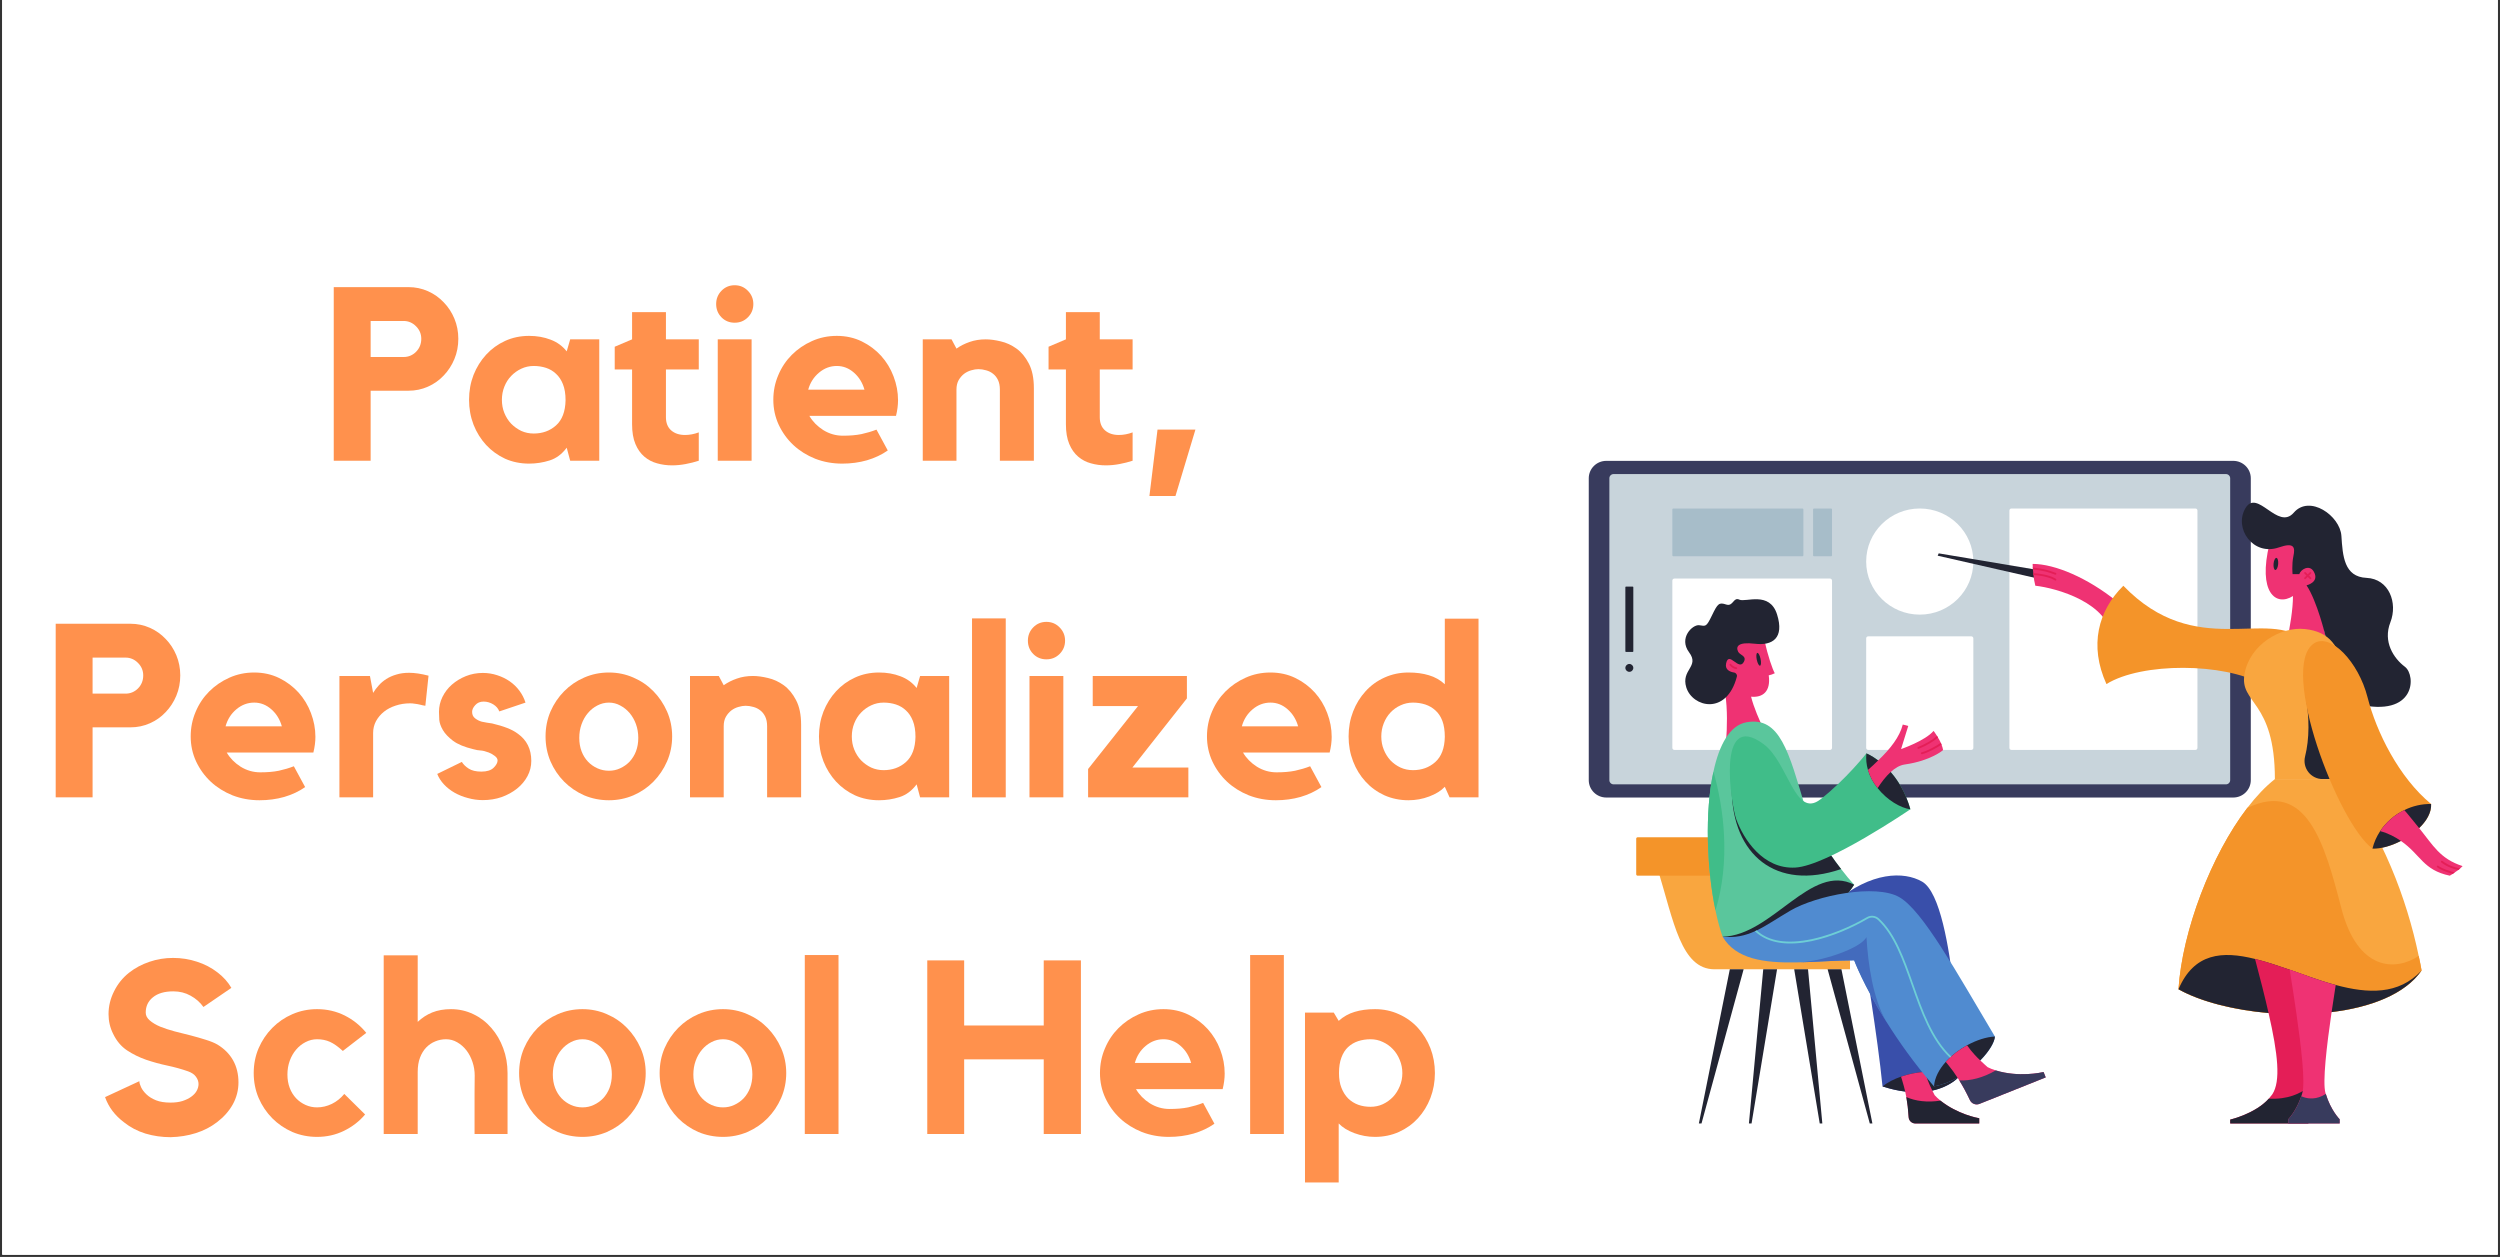 <?xml version="1.0" encoding="UTF-8"?>
<svg xmlns="http://www.w3.org/2000/svg" xmlns:xlink="http://www.w3.org/1999/xlink" width="270pt" height="135.75pt" viewBox="0 0 270 135.75" version="1.2">
<rect x="0" y="0" width="270" height="135.75" fill="#333333" stroke="none"/>
<defs>
<g>
<symbol overflow="visible" id="glyph0-0">
<path style="stroke:none;" d=""/>
</symbol>
<symbol overflow="visible" id="glyph0-1">
<path style="stroke:none;" d="M 9.328 -18.75 C 10.066 -18.75 10.766 -18.602 11.422 -18.312 C 12.078 -18.02 12.645 -17.617 13.125 -17.109 C 13.613 -16.609 14 -16.02 14.281 -15.344 C 14.562 -14.664 14.703 -13.941 14.703 -13.172 C 14.703 -12.391 14.562 -11.66 14.281 -10.984 C 14 -10.305 13.613 -9.711 13.125 -9.203 C 12.645 -8.691 12.078 -8.289 11.422 -8 C 10.766 -7.707 10.066 -7.562 9.328 -7.562 L 5.234 -7.562 L 5.234 0 L 1.25 0 L 1.25 -18.75 Z M 8.797 -11.203 C 9.316 -11.203 9.766 -11.391 10.141 -11.766 C 10.516 -12.148 10.703 -12.617 10.703 -13.172 C 10.703 -13.691 10.516 -14.141 10.141 -14.516 C 9.766 -14.898 9.316 -15.094 8.797 -15.094 L 5.234 -15.094 L 5.234 -11.203 Z M 8.797 -11.203 "/>
</symbol>
<symbol overflow="visible" id="glyph0-2">
<path style="stroke:none;" d="M 14.906 -13.109 L 14.906 0 L 11.766 0 L 11.391 -1.406 C 10.879 -0.719 10.266 -0.258 9.547 -0.031 C 8.836 0.195 8.098 0.312 7.328 0.312 C 6.391 0.312 5.523 0.133 4.734 -0.219 C 3.953 -0.582 3.27 -1.078 2.688 -1.703 C 2.113 -2.328 1.66 -3.055 1.328 -3.891 C 1.004 -4.734 0.844 -5.629 0.844 -6.578 C 0.844 -7.535 1.004 -8.43 1.328 -9.266 C 1.66 -10.098 2.113 -10.828 2.688 -11.453 C 3.27 -12.086 3.953 -12.582 4.734 -12.938 C 5.523 -13.301 6.391 -13.484 7.328 -13.484 C 8.172 -13.484 8.941 -13.348 9.641 -13.078 C 10.348 -12.816 10.93 -12.395 11.391 -11.812 L 11.766 -13.109 Z M 11.266 -6.531 C 11.266 -7.219 11.172 -7.797 10.984 -8.266 C 10.797 -8.734 10.547 -9.109 10.234 -9.391 C 9.93 -9.68 9.57 -9.895 9.156 -10.031 C 8.75 -10.164 8.305 -10.234 7.828 -10.234 C 7.348 -10.234 6.898 -10.133 6.484 -9.938 C 6.078 -9.75 5.711 -9.488 5.391 -9.156 C 5.078 -8.832 4.832 -8.445 4.656 -8 C 4.477 -7.551 4.391 -7.078 4.391 -6.578 C 4.391 -6.066 4.477 -5.594 4.656 -5.156 C 4.832 -4.719 5.078 -4.332 5.391 -4 C 5.711 -3.676 6.078 -3.414 6.484 -3.219 C 6.898 -3.031 7.348 -2.938 7.828 -2.938 C 8.773 -2.938 9.578 -3.227 10.234 -3.812 C 10.898 -4.406 11.242 -5.312 11.266 -6.531 Z M 11.266 -6.531 "/>
</symbol>
<symbol overflow="visible" id="glyph0-3">
<path style="stroke:none;" d="M 6.031 -4.703 C 6.031 -4.086 6.219 -3.613 6.594 -3.281 C 6.977 -2.945 7.477 -2.781 8.094 -2.781 C 8.582 -2.781 9.078 -2.875 9.578 -3.062 L 9.578 0 C 9.129 0.145 8.656 0.266 8.156 0.359 C 7.664 0.453 7.176 0.5 6.688 0.5 C 6.125 0.5 5.586 0.426 5.078 0.281 C 4.566 0.145 4.109 -0.094 3.703 -0.438 C 3.297 -0.781 2.973 -1.238 2.734 -1.812 C 2.492 -2.383 2.375 -3.094 2.375 -3.938 L 2.375 -9.859 L 0.5 -9.859 L 0.5 -12.312 L 2.375 -13.109 L 2.375 -16.047 L 6.031 -16.047 L 6.031 -13.109 L 9.578 -13.109 L 9.578 -9.859 L 6.031 -9.859 Z M 6.031 -4.703 "/>
</symbol>
<symbol overflow="visible" id="glyph0-4">
<path style="stroke:none;" d="M 5.156 0 L 1.5 0 L 1.5 -13.109 L 5.156 -13.109 Z M 3.328 -14.906 C 2.766 -14.906 2.289 -15.098 1.906 -15.484 C 1.52 -15.879 1.328 -16.359 1.328 -16.922 C 1.328 -17.484 1.52 -17.961 1.906 -18.359 C 2.289 -18.754 2.766 -18.953 3.328 -18.953 C 3.891 -18.953 4.363 -18.754 4.75 -18.359 C 5.145 -17.961 5.344 -17.484 5.344 -16.922 C 5.344 -16.359 5.145 -15.879 4.75 -15.484 C 4.363 -15.098 3.891 -14.906 3.328 -14.906 Z M 3.328 -14.906 "/>
</symbol>
<symbol overflow="visible" id="glyph0-5">
<path style="stroke:none;" d="M 7.672 -13.484 C 8.648 -13.484 9.547 -13.285 10.359 -12.891 C 11.172 -12.492 11.867 -11.973 12.453 -11.328 C 13.035 -10.68 13.484 -9.941 13.797 -9.109 C 14.117 -8.273 14.281 -7.414 14.281 -6.531 C 14.281 -6 14.207 -5.438 14.062 -4.844 L 4.703 -4.844 C 5.055 -4.238 5.555 -3.727 6.203 -3.312 C 6.859 -2.906 7.566 -2.703 8.328 -2.703 C 9.086 -2.703 9.754 -2.758 10.328 -2.875 C 10.898 -3 11.441 -3.16 11.953 -3.359 L 13.172 -1.109 C 12.516 -0.648 11.766 -0.297 10.922 -0.047 C 10.086 0.191 9.195 0.312 8.25 0.312 C 7.207 0.312 6.234 0.133 5.328 -0.219 C 4.43 -0.582 3.648 -1.07 2.984 -1.688 C 2.316 -2.312 1.785 -3.047 1.391 -3.891 C 1.004 -4.734 0.812 -5.629 0.812 -6.578 C 0.812 -7.516 0.988 -8.398 1.344 -9.234 C 1.695 -10.078 2.188 -10.812 2.812 -11.438 C 3.438 -12.062 4.16 -12.555 4.984 -12.922 C 5.816 -13.297 6.711 -13.484 7.672 -13.484 Z M 10.656 -7.672 C 10.445 -8.422 10.066 -9.035 9.516 -9.516 C 8.973 -9.992 8.359 -10.234 7.672 -10.234 C 6.961 -10.234 6.32 -9.992 5.75 -9.516 C 5.176 -9.035 4.785 -8.422 4.578 -7.672 Z M 10.656 -7.672 "/>
</symbol>
<symbol overflow="visible" id="glyph0-6">
<path style="stroke:none;" d="M 8.016 -13.109 C 8.504 -13.109 9.047 -13.035 9.641 -12.891 C 10.242 -12.754 10.812 -12.492 11.344 -12.109 C 11.875 -11.723 12.316 -11.188 12.672 -10.5 C 13.035 -9.812 13.219 -8.922 13.219 -7.828 L 13.219 0 L 9.547 0 L 9.547 -7.688 C 9.547 -8.094 9.477 -8.438 9.344 -8.719 C 9.207 -9 9.031 -9.223 8.812 -9.391 C 8.594 -9.566 8.344 -9.691 8.062 -9.766 C 7.781 -9.848 7.5 -9.891 7.219 -9.891 C 6.988 -9.891 6.734 -9.848 6.453 -9.766 C 6.18 -9.691 5.926 -9.566 5.688 -9.391 C 5.457 -9.211 5.258 -8.984 5.094 -8.703 C 4.938 -8.422 4.859 -8.082 4.859 -7.688 L 4.859 0 L 1.219 0 L 1.219 -13.109 L 4.328 -13.109 L 4.859 -12.109 C 5.285 -12.41 5.758 -12.648 6.281 -12.828 C 6.812 -13.016 7.391 -13.109 8.016 -13.109 Z M 8.016 -13.109 "/>
</symbol>
<symbol overflow="visible" id="glyph0-7">
<path style="stroke:none;" d="M 2.141 -3.359 L 6.234 -3.359 L 4.078 3.812 L 1.266 3.812 Z M 2.141 -3.359 "/>
</symbol>
<symbol overflow="visible" id="glyph0-8">
<path style="stroke:none;" d="M 4.781 -11.281 C 4.957 -11.57 5.16 -11.844 5.391 -12.094 C 5.617 -12.352 5.891 -12.582 6.203 -12.781 C 6.523 -12.988 6.891 -13.148 7.297 -13.266 C 7.703 -13.391 8.16 -13.453 8.672 -13.453 C 9.273 -13.453 9.973 -13.348 10.766 -13.141 L 10.422 -9.891 C 10.223 -9.922 10.023 -9.961 9.828 -10.016 C 9.672 -10.055 9.492 -10.086 9.297 -10.109 C 9.109 -10.141 8.938 -10.156 8.781 -10.156 C 8.219 -10.156 7.691 -10.07 7.203 -9.906 C 6.723 -9.75 6.305 -9.531 5.953 -9.25 C 5.598 -8.969 5.312 -8.629 5.094 -8.234 C 4.883 -7.836 4.781 -7.41 4.781 -6.953 L 4.781 0 L 1.141 0 L 1.141 -13.109 L 4.438 -13.109 Z M 4.781 -11.281 "/>
</symbol>
<symbol overflow="visible" id="glyph0-9">
<path style="stroke:none;" d="M 9.516 -6.875 C 10.484 -6.188 10.969 -5.207 10.969 -3.938 C 10.969 -3.352 10.832 -2.805 10.562 -2.297 C 10.289 -1.785 9.914 -1.336 9.438 -0.953 C 8.957 -0.566 8.398 -0.258 7.766 -0.031 C 7.141 0.188 6.461 0.297 5.734 0.297 C 5.191 0.297 4.66 0.223 4.141 0.078 C 3.617 -0.055 3.133 -0.25 2.688 -0.5 C 2.25 -0.75 1.867 -1.047 1.547 -1.391 C 1.223 -1.734 0.977 -2.113 0.812 -2.531 C 1.219 -2.727 1.664 -2.945 2.156 -3.188 C 2.656 -3.426 3.094 -3.641 3.469 -3.828 C 3.625 -3.566 3.867 -3.328 4.203 -3.109 C 4.535 -2.891 4.992 -2.781 5.578 -2.781 C 6.18 -2.781 6.625 -2.922 6.906 -3.203 C 7.188 -3.484 7.328 -3.742 7.328 -3.984 C 7.328 -4.16 7.227 -4.32 7.031 -4.469 C 6.832 -4.625 6.613 -4.75 6.375 -4.844 C 6.02 -4.977 5.727 -5.051 5.5 -5.062 C 5.27 -5.07 5.004 -5.117 4.703 -5.203 C 3.754 -5.43 3.023 -5.734 2.516 -6.109 C 2.016 -6.492 1.648 -6.879 1.422 -7.266 C 1.191 -7.66 1.062 -8.031 1.031 -8.375 C 1.008 -8.727 1 -9.016 1 -9.234 C 1 -9.797 1.125 -10.332 1.375 -10.844 C 1.625 -11.352 1.961 -11.797 2.391 -12.172 C 2.828 -12.555 3.332 -12.863 3.906 -13.094 C 4.477 -13.32 5.086 -13.438 5.734 -13.438 C 6.285 -13.438 6.805 -13.352 7.297 -13.188 C 7.785 -13.031 8.234 -12.812 8.641 -12.531 C 9.047 -12.25 9.395 -11.91 9.688 -11.516 C 9.977 -11.129 10.195 -10.703 10.344 -10.234 L 7.516 -9.281 C 7.398 -9.594 7.18 -9.848 6.859 -10.047 C 6.535 -10.242 6.188 -10.344 5.812 -10.344 C 5.445 -10.344 5.148 -10.219 4.922 -9.969 C 4.691 -9.719 4.578 -9.473 4.578 -9.234 C 4.578 -8.93 4.688 -8.695 4.906 -8.531 C 5.125 -8.363 5.363 -8.242 5.625 -8.172 C 5.82 -8.129 6.016 -8.094 6.203 -8.062 C 6.391 -8.039 6.566 -8.016 6.734 -7.984 C 7.359 -7.836 7.895 -7.676 8.344 -7.5 C 8.789 -7.332 9.18 -7.125 9.516 -6.875 Z M 9.516 -6.875 "/>
</symbol>
<symbol overflow="visible" id="glyph0-10">
<path style="stroke:none;" d="M 7.641 -13.484 C 8.578 -13.484 9.457 -13.301 10.281 -12.938 C 11.113 -12.582 11.836 -12.086 12.453 -11.453 C 13.066 -10.828 13.555 -10.098 13.922 -9.266 C 14.285 -8.43 14.469 -7.535 14.469 -6.578 C 14.469 -5.629 14.285 -4.734 13.922 -3.891 C 13.555 -3.055 13.066 -2.328 12.453 -1.703 C 11.836 -1.078 11.113 -0.582 10.281 -0.219 C 9.457 0.133 8.578 0.312 7.641 0.312 C 6.691 0.312 5.801 0.133 4.969 -0.219 C 4.145 -0.582 3.422 -1.078 2.797 -1.703 C 2.18 -2.328 1.691 -3.055 1.328 -3.891 C 0.973 -4.734 0.797 -5.629 0.797 -6.578 C 0.797 -7.535 0.973 -8.43 1.328 -9.266 C 1.691 -10.098 2.18 -10.828 2.797 -11.453 C 3.422 -12.086 4.145 -12.582 4.969 -12.938 C 5.801 -13.301 6.691 -13.484 7.641 -13.484 Z M 7.641 -2.875 C 8.078 -2.875 8.484 -2.961 8.859 -3.141 C 9.242 -3.316 9.582 -3.555 9.875 -3.859 C 10.164 -4.172 10.395 -4.539 10.562 -4.969 C 10.727 -5.406 10.812 -5.891 10.812 -6.422 C 10.812 -6.953 10.727 -7.445 10.562 -7.906 C 10.395 -8.363 10.164 -8.766 9.875 -9.109 C 9.582 -9.453 9.242 -9.723 8.859 -9.922 C 8.484 -10.129 8.078 -10.234 7.641 -10.234 C 7.203 -10.234 6.785 -10.129 6.391 -9.922 C 6.004 -9.723 5.664 -9.453 5.375 -9.109 C 5.082 -8.766 4.852 -8.363 4.688 -7.906 C 4.52 -7.445 4.438 -6.953 4.438 -6.422 C 4.438 -5.891 4.52 -5.406 4.688 -4.969 C 4.852 -4.539 5.082 -4.172 5.375 -3.859 C 5.664 -3.555 6.004 -3.316 6.391 -3.141 C 6.785 -2.961 7.203 -2.875 7.641 -2.875 Z M 7.641 -2.875 "/>
</symbol>
<symbol overflow="visible" id="glyph0-11">
<path style="stroke:none;" d="M 1.297 -19.328 L 4.938 -19.328 L 4.938 0 L 1.297 0 Z M 1.297 -19.328 "/>
</symbol>
<symbol overflow="visible" id="glyph0-12">
<path style="stroke:none;" d="M 5.922 -3.219 L 11.969 -3.219 L 11.969 0 L 1.141 0 L 1.141 -3.062 L 6.531 -9.859 L 1.641 -9.859 L 1.641 -13.109 L 11.812 -13.109 L 11.812 -10.688 Z M 5.922 -3.219 "/>
</symbol>
<symbol overflow="visible" id="glyph0-13">
<path style="stroke:none;" d="M 14.406 -19.297 L 14.406 0 L 11.281 0 L 10.766 -1.141 C 10.359 -0.711 9.797 -0.363 9.078 -0.094 C 8.367 0.176 7.625 0.312 6.844 0.312 C 5.914 0.312 5.051 0.133 4.25 -0.219 C 3.457 -0.582 2.773 -1.078 2.203 -1.703 C 1.629 -2.328 1.18 -3.055 0.859 -3.891 C 0.535 -4.734 0.375 -5.629 0.375 -6.578 C 0.375 -7.535 0.535 -8.43 0.859 -9.266 C 1.18 -10.098 1.629 -10.828 2.203 -11.453 C 2.773 -12.086 3.457 -12.582 4.25 -12.938 C 5.051 -13.301 5.914 -13.484 6.844 -13.484 C 7.676 -13.484 8.41 -13.383 9.047 -13.188 C 9.691 -13 10.266 -12.676 10.766 -12.219 L 10.766 -19.297 Z M 10.766 -6.531 C 10.766 -7.219 10.676 -7.797 10.5 -8.266 C 10.32 -8.734 10.07 -9.109 9.75 -9.391 C 9.438 -9.68 9.07 -9.895 8.656 -10.031 C 8.238 -10.164 7.797 -10.234 7.328 -10.234 C 6.848 -10.234 6.398 -10.133 5.984 -9.938 C 5.566 -9.75 5.203 -9.488 4.891 -9.156 C 4.586 -8.832 4.348 -8.445 4.172 -8 C 3.992 -7.551 3.906 -7.078 3.906 -6.578 C 3.906 -6.066 3.992 -5.594 4.172 -5.156 C 4.348 -4.719 4.586 -4.332 4.891 -4 C 5.203 -3.676 5.566 -3.414 5.984 -3.219 C 6.398 -3.031 6.848 -2.938 7.328 -2.938 C 8.273 -2.938 9.078 -3.227 9.734 -3.812 C 10.398 -4.406 10.742 -5.312 10.766 -6.531 Z M 10.766 -6.531 "/>
</symbol>
<symbol overflow="visible" id="glyph0-14">
<path style="stroke:none;" d="M 13.172 -9.656 C 13.91 -9.207 14.473 -8.641 14.859 -7.953 C 15.242 -7.266 15.438 -6.473 15.438 -5.578 C 15.438 -4.734 15.234 -3.941 14.828 -3.203 C 14.422 -2.473 13.848 -1.828 13.109 -1.266 C 12.441 -0.754 11.68 -0.363 10.828 -0.094 C 9.973 0.176 9.066 0.32 8.109 0.344 C 7.16 0.344 6.254 0.211 5.391 -0.047 C 4.523 -0.316 3.758 -0.719 3.094 -1.25 C 2.094 -2 1.406 -2.91 1.031 -3.984 L 4.734 -5.703 C 4.734 -5.535 4.797 -5.316 4.922 -5.047 C 5.047 -4.785 5.238 -4.531 5.5 -4.281 C 5.758 -4.031 6.102 -3.816 6.531 -3.641 C 6.957 -3.473 7.477 -3.391 8.094 -3.391 C 8.582 -3.391 9.016 -3.445 9.391 -3.562 C 9.773 -3.688 10.094 -3.844 10.344 -4.031 C 10.602 -4.219 10.797 -4.426 10.922 -4.656 C 11.055 -4.895 11.125 -5.141 11.125 -5.391 C 11.125 -5.672 11.031 -5.938 10.844 -6.188 C 10.664 -6.438 10.383 -6.629 10 -6.766 C 9.289 -7.016 8.539 -7.223 7.75 -7.391 C 6.969 -7.555 6.207 -7.766 5.469 -8.016 C 4.727 -8.273 4.039 -8.613 3.406 -9.031 C 2.77 -9.457 2.27 -10.051 1.906 -10.812 C 1.57 -11.477 1.406 -12.191 1.406 -12.953 C 1.406 -13.797 1.602 -14.613 2 -15.406 C 2.395 -16.207 2.938 -16.879 3.625 -17.422 C 4.27 -17.93 5 -18.32 5.812 -18.594 C 6.625 -18.875 7.477 -19.016 8.375 -19.016 C 9.281 -19.016 10.141 -18.879 10.953 -18.609 C 11.773 -18.348 12.516 -17.961 13.172 -17.453 C 13.805 -16.973 14.305 -16.414 14.672 -15.781 L 11.656 -13.719 C 11.289 -14.227 10.828 -14.633 10.266 -14.938 C 9.711 -15.25 9.094 -15.406 8.406 -15.406 C 7.457 -15.406 6.723 -15.191 6.203 -14.766 C 5.68 -14.348 5.422 -13.797 5.422 -13.109 C 5.422 -12.797 5.566 -12.516 5.859 -12.266 C 6.148 -12.016 6.523 -11.789 6.984 -11.594 C 7.453 -11.406 7.977 -11.234 8.562 -11.078 C 9.145 -10.93 9.723 -10.785 10.297 -10.641 C 10.867 -10.492 11.41 -10.336 11.922 -10.172 C 12.43 -10.016 12.848 -9.844 13.172 -9.656 Z M 13.172 -9.656 "/>
</symbol>
<symbol overflow="visible" id="glyph0-15">
<path style="stroke:none;" d="M 7.641 -10.234 C 7.203 -10.234 6.785 -10.129 6.391 -9.922 C 6.004 -9.723 5.664 -9.453 5.375 -9.109 C 5.082 -8.766 4.852 -8.363 4.688 -7.906 C 4.52 -7.445 4.438 -6.953 4.438 -6.422 C 4.438 -5.891 4.52 -5.406 4.688 -4.969 C 4.852 -4.539 5.082 -4.172 5.375 -3.859 C 5.664 -3.555 6.004 -3.316 6.391 -3.141 C 6.785 -2.961 7.203 -2.875 7.641 -2.875 C 8.18 -2.875 8.711 -3 9.234 -3.25 C 9.754 -3.508 10.203 -3.867 10.578 -4.328 L 12.828 -2.109 C 12.203 -1.367 11.441 -0.781 10.547 -0.344 C 9.648 0.094 8.68 0.312 7.641 0.312 C 6.691 0.312 5.801 0.133 4.969 -0.219 C 4.145 -0.582 3.422 -1.078 2.797 -1.703 C 2.18 -2.328 1.691 -3.055 1.328 -3.891 C 0.973 -4.734 0.797 -5.629 0.797 -6.578 C 0.797 -7.535 0.973 -8.43 1.328 -9.266 C 1.691 -10.098 2.18 -10.828 2.797 -11.453 C 3.422 -12.086 4.145 -12.582 4.969 -12.938 C 5.801 -13.301 6.691 -13.484 7.641 -13.484 C 8.711 -13.484 9.707 -13.254 10.625 -12.797 C 11.539 -12.336 12.316 -11.711 12.953 -10.922 L 10.422 -8.969 C 9.91 -9.438 9.445 -9.766 9.031 -9.953 C 8.613 -10.141 8.148 -10.234 7.641 -10.234 Z M 7.641 -10.234 "/>
</symbol>
<symbol overflow="visible" id="glyph0-16">
<path style="stroke:none;" d="M 8.484 -13.484 C 9.348 -13.484 10.156 -13.301 10.906 -12.938 C 11.656 -12.582 12.301 -12.086 12.844 -11.453 C 13.395 -10.828 13.82 -10.098 14.125 -9.266 C 14.438 -8.43 14.594 -7.535 14.594 -6.578 L 14.594 0 L 11.031 0 L 11.031 -2.406 C 11.031 -3.07 11.031 -3.758 11.031 -4.469 C 11.039 -5.188 11.047 -5.801 11.047 -6.312 C 11.047 -6.812 10.969 -7.297 10.812 -7.766 C 10.656 -8.242 10.438 -8.664 10.156 -9.031 C 9.875 -9.395 9.539 -9.688 9.156 -9.906 C 8.781 -10.125 8.379 -10.234 7.953 -10.234 C 7.547 -10.234 7.156 -10.156 6.781 -10 C 6.414 -9.852 6.094 -9.633 5.812 -9.344 C 5.531 -9.051 5.305 -8.688 5.141 -8.25 C 4.973 -7.812 4.891 -7.289 4.891 -6.688 L 4.891 0 L 1.219 0 L 1.219 -19.297 L 4.891 -19.297 L 4.891 -12.109 C 5.348 -12.547 5.867 -12.883 6.453 -13.125 C 7.047 -13.363 7.723 -13.484 8.484 -13.484 Z M 8.484 -13.484 "/>
</symbol>
<symbol overflow="visible" id="glyph0-17">
<path style="stroke:none;" d=""/>
</symbol>
<symbol overflow="visible" id="glyph0-18">
<path style="stroke:none;" d="M 13.828 -18.75 L 17.844 -18.75 L 17.844 0 L 13.828 0 L 13.828 -8.062 L 5.234 -8.062 L 5.234 0 L 1.25 0 L 1.25 -18.75 L 5.234 -18.75 L 5.234 -11.719 L 13.828 -11.719 Z M 13.828 -18.75 "/>
</symbol>
<symbol overflow="visible" id="glyph0-19">
<path style="stroke:none;" d="M 8.781 -13.484 C 9.707 -13.484 10.566 -13.301 11.359 -12.938 C 12.16 -12.582 12.848 -12.086 13.422 -11.453 C 13.992 -10.828 14.441 -10.098 14.766 -9.266 C 15.086 -8.43 15.25 -7.535 15.25 -6.578 C 15.25 -5.629 15.086 -4.734 14.766 -3.891 C 14.441 -3.055 13.992 -2.328 13.422 -1.703 C 12.848 -1.078 12.16 -0.582 11.359 -0.219 C 10.566 0.133 9.707 0.312 8.781 0.312 C 8.02 0.312 7.273 0.176 6.547 -0.094 C 5.828 -0.363 5.266 -0.711 4.859 -1.141 L 4.859 5.234 L 1.219 5.234 L 1.219 -13.109 L 4.328 -13.109 L 4.859 -12.219 C 5.367 -12.676 5.941 -13 6.578 -13.188 C 7.211 -13.383 7.945 -13.484 8.781 -13.484 Z M 8.297 -2.938 C 8.773 -2.938 9.219 -3.031 9.625 -3.219 C 10.039 -3.414 10.406 -3.676 10.719 -4 C 11.031 -4.332 11.273 -4.719 11.453 -5.156 C 11.641 -5.594 11.734 -6.066 11.734 -6.578 C 11.734 -7.078 11.641 -7.551 11.453 -8 C 11.273 -8.445 11.031 -8.832 10.719 -9.156 C 10.406 -9.488 10.039 -9.75 9.625 -9.938 C 9.219 -10.133 8.773 -10.234 8.297 -10.234 C 7.828 -10.234 7.383 -10.164 6.969 -10.031 C 6.551 -9.895 6.188 -9.68 5.875 -9.391 C 5.57 -9.109 5.332 -8.734 5.156 -8.266 C 4.977 -7.797 4.891 -7.234 4.891 -6.578 C 4.891 -5.961 4.977 -5.43 5.156 -4.984 C 5.332 -4.535 5.57 -4.156 5.875 -3.844 C 6.188 -3.539 6.551 -3.312 6.969 -3.156 C 7.383 -3.008 7.828 -2.938 8.297 -2.938 Z M 8.297 -2.938 "/>
</symbol>
</g>
<clipPath id="clip1">
  <path d="M 0.25 0 L 269.75 0 L 269.75 135.5 L 0.25 135.5 Z M 0.25 0 "/>
</clipPath>
<clipPath id="clip2">
  <path d="M 205 115 L 214 115 L 214 121.34 L 205 121.34 Z M 205 115 "/>
</clipPath>
<clipPath id="clip3">
  <path d="M 205 118 L 214 118 L 214 121.34 L 205 121.34 Z M 205 118 "/>
</clipPath>
<clipPath id="clip4">
  <path d="M 171.582 49.777 L 244 49.777 L 244 87 L 171.582 87 Z M 171.582 49.777 "/>
</clipPath>
<clipPath id="clip5">
  <path d="M 188 104 L 192 104 L 192 121.34 L 188 121.34 Z M 188 104 "/>
</clipPath>
<clipPath id="clip6">
  <path d="M 193 104 L 197 104 L 197 121.34 L 193 121.34 Z M 193 104 "/>
</clipPath>
<clipPath id="clip7">
  <path d="M 183 104 L 189 104 L 189 121.34 L 183 121.34 Z M 183 104 "/>
</clipPath>
<clipPath id="clip8">
  <path d="M 197 104 L 203 104 L 203 121.34 L 197 121.34 Z M 197 104 "/>
</clipPath>
<clipPath id="clip9">
  <path d="M 240 103 L 250 103 L 250 121.34 L 240 121.34 Z M 240 103 "/>
</clipPath>
<clipPath id="clip10">
  <path d="M 240 117 L 250 117 L 250 121.34 L 240 121.34 Z M 240 117 "/>
</clipPath>
<clipPath id="clip11">
  <path d="M 247 104 L 253 104 L 253 121.34 L 247 121.34 Z M 247 104 "/>
</clipPath>
<clipPath id="clip12">
  <path d="M 247 118 L 253 118 L 253 121.34 L 247 121.34 Z M 247 118 "/>
</clipPath>
<clipPath id="clip13">
  <path d="M 257 87 L 265.906 87 L 265.906 95 L 257 95 Z M 257 87 "/>
</clipPath>
<clipPath id="clip14">
  <path d="M 263 92 L 265.906 92 L 265.906 94 L 263 94 Z M 263 92 "/>
</clipPath>
<clipPath id="clip15">
  <path d="M 263 93 L 265.906 93 L 265.906 95 L 263 95 Z M 263 93 "/>
</clipPath>
</defs>
<g id="surface1">
<g clip-path="url(#clip1)" clip-rule="nonzero">
<path style=" stroke:none;fill-rule:nonzero;fill:rgb(100%,100%,100%);fill-opacity:1;" d="M 0.25 0 L 269.75 0 L 269.75 142.238 L 0.25 142.238 Z M 0.25 0 "/>
<path style=" stroke:none;fill-rule:nonzero;fill:rgb(100%,100%,100%);fill-opacity:1;" d="M 0.25 0 L 269.75 0 L 269.75 135.5 L 0.25 135.5 Z M 0.25 0 "/>
<path style=" stroke:none;fill-rule:nonzero;fill:rgb(100%,100%,100%);fill-opacity:1;" d="M 0.25 0 L 269.75 0 L 269.75 135.5 L 0.25 135.5 Z M 0.25 0 "/>
</g>
<g style="fill:rgb(100%,56.859%,30.199%);fill-opacity:1;">
  <use xlink:href="#glyph0-1" x="34.795" y="49.759"/>
</g>
<g style="fill:rgb(100%,56.859%,30.199%);fill-opacity:1;">
  <use xlink:href="#glyph0-2" x="49.814" y="49.759"/>
</g>
<g style="fill:rgb(100%,56.859%,30.199%);fill-opacity:1;">
  <use xlink:href="#glyph0-3" x="65.89" y="49.759"/>
</g>
<g style="fill:rgb(100%,56.859%,30.199%);fill-opacity:1;">
  <use xlink:href="#glyph0-4" x="76.017" y="49.759"/>
</g>
<g style="fill:rgb(100%,56.859%,30.199%);fill-opacity:1;">
  <use xlink:href="#glyph0-5" x="82.707" y="49.759"/>
</g>
<g style="fill:rgb(100%,56.859%,30.199%);fill-opacity:1;">
  <use xlink:href="#glyph0-6" x="98.439" y="49.759"/>
</g>
<g style="fill:rgb(100%,56.859%,30.199%);fill-opacity:1;">
  <use xlink:href="#glyph0-3" x="112.744" y="49.759"/>
</g>
<g style="fill:rgb(100%,56.859%,30.199%);fill-opacity:1;">
  <use xlink:href="#glyph0-7" x="122.871" y="49.759"/>
</g>
<g style="fill:rgb(100%,56.859%,30.199%);fill-opacity:1;">
  <use xlink:href="#glyph0-1" x="4.765" y="86.115"/>
</g>
<g style="fill:rgb(100%,56.859%,30.199%);fill-opacity:1;">
  <use xlink:href="#glyph0-5" x="19.783" y="86.115"/>
</g>
<g style="fill:rgb(100%,56.859%,30.199%);fill-opacity:1;">
  <use xlink:href="#glyph0-8" x="35.516" y="86.115"/>
</g>
<g style="fill:rgb(100%,56.859%,30.199%);fill-opacity:1;">
  <use xlink:href="#glyph0-9" x="46.41" y="86.115"/>
</g>
<g style="fill:rgb(100%,56.859%,30.199%);fill-opacity:1;">
  <use xlink:href="#glyph0-10" x="58.123" y="86.115"/>
</g>
<g style="fill:rgb(100%,56.859%,30.199%);fill-opacity:1;">
  <use xlink:href="#glyph0-6" x="73.301" y="86.115"/>
</g>
<g style="fill:rgb(100%,56.859%,30.199%);fill-opacity:1;">
  <use xlink:href="#glyph0-2" x="87.605" y="86.115"/>
</g>
<g style="fill:rgb(100%,56.859%,30.199%);fill-opacity:1;">
  <use xlink:href="#glyph0-11" x="103.682" y="86.115"/>
</g>
<g style="fill:rgb(100%,56.859%,30.199%);fill-opacity:1;">
  <use xlink:href="#glyph0-4" x="109.684" y="86.115"/>
</g>
<g style="fill:rgb(100%,56.859%,30.199%);fill-opacity:1;">
  <use xlink:href="#glyph0-12" x="116.374" y="86.115"/>
</g>
<g style="fill:rgb(100%,56.859%,30.199%);fill-opacity:1;">
  <use xlink:href="#glyph0-5" x="129.541" y="86.115"/>
</g>
<g style="fill:rgb(100%,56.859%,30.199%);fill-opacity:1;">
  <use xlink:href="#glyph0-13" x="145.274" y="86.115"/>
</g>
<g style="fill:rgb(100%,56.859%,30.199%);fill-opacity:1;">
  <use xlink:href="#glyph0-14" x="10.316" y="122.472"/>
</g>
<g style="fill:rgb(100%,56.859%,30.199%);fill-opacity:1;">
  <use xlink:href="#glyph0-15" x="26.604" y="122.472"/>
</g>
<g style="fill:rgb(100%,56.859%,30.199%);fill-opacity:1;">
  <use xlink:href="#glyph0-16" x="40.221" y="122.472"/>
</g>
<g style="fill:rgb(100%,56.859%,30.199%);fill-opacity:1;">
  <use xlink:href="#glyph0-10" x="55.267" y="122.472"/>
</g>
<g style="fill:rgb(100%,56.859%,30.199%);fill-opacity:1;">
  <use xlink:href="#glyph0-10" x="70.444" y="122.472"/>
</g>
<g style="fill:rgb(100%,56.859%,30.199%);fill-opacity:1;">
  <use xlink:href="#glyph0-11" x="85.621" y="122.472"/>
</g>
<g style="fill:rgb(100%,56.859%,30.199%);fill-opacity:1;">
  <use xlink:href="#glyph0-17" x="91.623" y="122.472"/>
</g>
<g style="fill:rgb(100%,56.859%,30.199%);fill-opacity:1;">
  <use xlink:href="#glyph0-18" x="98.895" y="122.472"/>
</g>
<g style="fill:rgb(100%,56.859%,30.199%);fill-opacity:1;">
  <use xlink:href="#glyph0-5" x="117.985" y="122.472"/>
</g>
<g style="fill:rgb(100%,56.859%,30.199%);fill-opacity:1;">
  <use xlink:href="#glyph0-11" x="133.718" y="122.472"/>
</g>
<g style="fill:rgb(100%,56.859%,30.199%);fill-opacity:1;">
  <use xlink:href="#glyph0-19" x="139.72" y="122.472"/>
</g>
<path style=" stroke:none;fill-rule:nonzero;fill:rgb(97.649%,65.099%,24.709%);fill-opacity:1;" d="M 179.055 93.941 C 180.754 99.48 181.551 104.684 185.176 104.684 C 188.805 104.684 199.801 104.684 199.801 104.684 L 199.801 103.109 C 199.801 103.109 190.48 103.898 188.715 102.773 C 186.953 101.652 186.121 99.262 185.289 93.941 L 179.055 93.941 "/>
<path style=" stroke:none;fill-rule:nonzero;fill:rgb(95.689%,58.04%,16.08%);fill-opacity:1;" d="M 186.043 94.574 L 176.863 94.574 C 176.781 94.574 176.711 94.508 176.711 94.426 L 176.711 90.574 C 176.711 90.492 176.781 90.426 176.863 90.426 L 186.043 90.426 L 186.043 94.574 "/>
<path style=" stroke:none;fill-rule:nonzero;fill:rgb(22.35%,30.98%,66.669%);fill-opacity:1;" d="M 211.508 116.348 C 211.508 116.348 209.023 119.199 203.312 117.332 C 202.785 111.984 201.309 103.148 201.309 103.148 L 198.176 97.418 C 202.105 94.129 205.621 94.09 207.586 95.215 C 209.551 96.34 210.5 102.391 211.027 106.793 C 211.555 111.195 211.508 116.348 211.508 116.348 "/>
<path style=" stroke:none;fill-rule:nonzero;fill:rgb(13.329%,14.119%,19.609%);fill-opacity:1;" d="M 211.508 116.348 C 211.508 116.348 210.625 117.363 208.691 117.785 C 207.902 117.957 206.922 118.035 205.762 117.887 C 205.02 117.801 204.207 117.621 203.312 117.332 C 203.859 116.895 204.555 116.535 205.312 116.277 C 206.125 115.988 207.023 115.816 207.902 115.754 C 209.25 115.668 210.57 115.848 211.508 116.348 "/>
<g clip-path="url(#clip2)" clip-rule="nonzero">
<path style=" stroke:none;fill-rule:nonzero;fill:rgb(93.729%,19.609%,45.099%);fill-opacity:1;" d="M 213.758 120.773 L 213.758 121.336 L 206.859 121.336 C 206.48 121.336 206.164 121.047 206.133 120.664 C 206.086 119.832 206 119.121 205.879 118.48 C 205.84 118.277 205.801 118.082 205.762 117.887 C 205.668 117.48 205.562 117.098 205.445 116.715 C 205.398 116.566 205.359 116.426 205.312 116.277 C 206.125 115.988 207.023 115.816 207.902 115.754 C 207.996 116.09 208.098 116.41 208.215 116.715 C 208.367 117.105 208.531 117.465 208.691 117.785 C 208.777 117.965 208.863 118.129 208.941 118.277 C 209.133 118.488 209.336 118.684 209.566 118.863 C 211.398 120.328 213.531 120.73 213.758 120.773 "/>
</g>
<g clip-path="url(#clip3)" clip-rule="nonzero">
<path style=" stroke:none;fill-rule:nonzero;fill:rgb(13.329%,14.119%,19.609%);fill-opacity:1;" d="M 205.883 118.48 C 205.996 119.121 206.082 119.832 206.133 120.66 C 206.16 121.043 206.477 121.336 206.863 121.336 L 213.758 121.336 L 213.758 120.77 C 213.531 120.734 211.402 120.328 209.566 118.867 C 208.141 119.086 206.863 118.922 205.883 118.48 "/>
</g>
<g clip-path="url(#clip4)" clip-rule="nonzero">
<path style=" stroke:none;fill-rule:nonzero;fill:rgb(21.959%,23.14%,36.469%);fill-opacity:1;" d="M 243.086 51.652 L 243.086 84.258 C 243.086 85.293 242.234 86.133 241.191 86.133 L 173.48 86.133 C 172.434 86.133 171.586 85.293 171.586 84.258 L 171.586 51.652 C 171.586 50.613 172.434 49.773 173.48 49.773 L 241.191 49.773 C 242.234 49.773 243.086 50.613 243.086 51.652 "/>
</g>
<path style=" stroke:none;fill-rule:nonzero;fill:rgb(78.429%,83.139%,85.88%);fill-opacity:1;" d="M 240.859 51.652 L 240.859 84.258 C 240.859 84.383 240.809 84.492 240.723 84.578 C 240.641 84.66 240.527 84.711 240.398 84.711 L 174.27 84.711 C 174.141 84.711 174.031 84.66 173.945 84.578 C 173.859 84.492 173.812 84.383 173.812 84.258 L 173.812 51.652 C 173.812 51.527 173.859 51.414 173.945 51.332 C 174.031 51.246 174.141 51.199 174.27 51.199 L 240.398 51.199 C 240.527 51.199 240.641 51.246 240.723 51.332 C 240.809 51.414 240.859 51.527 240.859 51.652 "/>
<path style=" stroke:none;fill-rule:nonzero;fill:rgb(13.329%,14.119%,19.609%);fill-opacity:1;" d="M 176.398 63.418 L 176.398 70.344 C 176.398 70.379 176.367 70.41 176.328 70.41 L 175.609 70.41 C 175.57 70.41 175.539 70.379 175.539 70.344 L 175.539 63.418 C 175.539 63.383 175.57 63.352 175.609 63.352 L 176.328 63.352 C 176.367 63.352 176.398 63.383 176.398 63.418 "/>
<path style=" stroke:none;fill-rule:nonzero;fill:rgb(13.329%,14.119%,19.609%);fill-opacity:1;" d="M 175.969 71.707 C 176.207 71.707 176.398 71.898 176.398 72.133 C 176.398 72.367 176.207 72.559 175.969 72.559 C 175.734 72.559 175.539 72.367 175.539 72.133 C 175.539 71.898 175.734 71.707 175.969 71.707 "/>
<path style=" stroke:none;fill-rule:nonzero;fill:rgb(100%,100%,100%);fill-opacity:1;" d="M 237.324 55.137 L 237.324 80.77 C 237.324 80.891 237.227 80.992 237.102 80.992 L 217.238 80.992 C 217.113 80.992 217.016 80.891 217.016 80.77 L 217.016 55.137 C 217.016 55.016 217.113 54.918 217.238 54.918 L 237.102 54.918 C 237.227 54.918 237.324 55.016 237.324 55.137 "/>
<path style=" stroke:none;fill-rule:nonzero;fill:rgb(100%,100%,100%);fill-opacity:1;" d="M 197.859 62.703 L 197.859 80.77 C 197.859 80.891 197.758 80.992 197.633 80.992 L 180.836 80.992 C 180.711 80.992 180.613 80.891 180.613 80.77 L 180.613 62.703 C 180.613 62.582 180.711 62.484 180.836 62.484 L 197.633 62.484 C 197.758 62.484 197.859 62.582 197.859 62.703 "/>
<path style=" stroke:none;fill-rule:nonzero;fill:rgb(100%,100%,100%);fill-opacity:1;" d="M 213.121 68.945 L 213.121 80.77 C 213.121 80.891 213.02 80.992 212.898 80.992 L 201.773 80.992 C 201.648 80.992 201.547 80.891 201.547 80.77 L 201.547 68.945 C 201.547 68.82 201.648 68.723 201.773 68.723 L 212.898 68.723 C 213.02 68.723 213.121 68.82 213.121 68.945 "/>
<path style=" stroke:none;fill-rule:nonzero;fill:rgb(65.489%,74.12%,78.819%);fill-opacity:1;" d="M 194.766 55.023 L 194.766 59.969 C 194.766 60.027 194.715 60.078 194.656 60.078 L 180.723 60.078 C 180.66 60.078 180.613 60.027 180.613 59.969 L 180.613 55.023 C 180.613 54.965 180.66 54.918 180.723 54.918 L 194.656 54.918 C 194.715 54.918 194.766 54.965 194.766 55.023 "/>
<path style=" stroke:none;fill-rule:nonzero;fill:rgb(65.489%,74.12%,78.819%);fill-opacity:1;" d="M 197.859 55.023 L 197.859 59.969 C 197.859 60.027 197.809 60.078 197.75 60.078 L 195.922 60.078 C 195.859 60.078 195.812 60.027 195.812 59.969 L 195.812 55.023 C 195.812 54.965 195.859 54.918 195.922 54.918 L 197.75 54.918 C 197.809 54.918 197.859 54.965 197.859 55.023 "/>
<path style=" stroke:none;fill-rule:nonzero;fill:rgb(100%,100%,100%);fill-opacity:1;" d="M 213.121 60.648 C 213.121 63.812 210.531 66.379 207.336 66.379 C 204.141 66.379 201.547 63.812 201.547 60.648 C 201.547 57.48 204.141 54.918 207.336 54.918 C 210.531 54.918 213.121 57.48 213.121 60.648 "/>
<path style=" stroke:none;fill-rule:nonzero;fill:rgb(93.729%,19.609%,45.099%);fill-opacity:1;" d="M 186.25 81.586 C 186.25 81.586 186.949 76.926 186.059 73.57 C 184.934 69.324 187.066 67.523 190.59 69.25 C 190.91 70.777 191.426 72.273 191.676 72.711 C 191.469 72.82 191.234 72.891 191.023 72.938 C 191.266 74.684 190.371 75.367 189.117 75.242 C 189.688 77.551 191.594 80.926 191.594 80.926 L 186.25 81.586 "/>
<path style=" stroke:none;fill-rule:nonzero;fill:rgb(13.329%,14.119%,19.609%);fill-opacity:1;" d="M 189.73 71.246 C 189.809 71.625 189.965 71.918 190.082 71.895 C 190.195 71.871 190.223 71.543 190.141 71.16 C 190.062 70.781 189.906 70.488 189.793 70.512 C 189.68 70.535 189.652 70.863 189.73 71.246 "/>
<path style=" stroke:none;fill-rule:nonzero;fill:rgb(13.329%,14.119%,19.609%);fill-opacity:1;" d="M 189.516 69.523 C 191.43 69.758 192.727 68.914 191.922 66.359 C 191.121 63.805 188.516 65.082 187.852 64.762 C 187.188 64.441 187.199 65.539 186.43 65.289 C 185.66 65.035 185.52 65.16 184.891 66.465 C 184.262 67.77 184.219 67.617 183.508 67.523 C 182.797 67.434 181.262 68.906 182.426 70.457 C 183.59 72.008 181.52 72.309 182.121 74.246 C 182.785 76.375 186.473 77.32 187.582 73.078 C 187.637 72.871 187.492 72.668 187.281 72.633 C 186.859 72.566 186.273 72.344 186.418 71.656 C 186.719 70.215 187.785 72.547 188.34 71.473 C 188.676 70.824 187.906 70.758 187.723 70.391 C 187.441 69.824 187.699 69.305 189.516 69.523 "/>
<path style=" stroke:none;fill-rule:nonzero;fill:rgb(89.409%,11.76%,34.119%);fill-opacity:1;" d="M 187.516 72.262 C 187.516 72.262 187.516 72.262 187.512 72.262 C 187.316 72.258 186.965 72.07 186.801 71.844 C 186.77 71.797 186.777 71.738 186.824 71.707 C 186.867 71.676 186.93 71.684 186.961 71.73 C 187.086 71.902 187.379 72.062 187.52 72.066 C 187.574 72.07 187.617 72.117 187.617 72.168 C 187.613 72.223 187.57 72.262 187.516 72.262 "/>
<path style=" stroke:none;fill-rule:nonzero;fill:rgb(35.289%,77.649%,61.179%);fill-opacity:1;" d="M 200.25 95.551 C 197.27 100.293 189.109 102.203 186.039 101.164 C 185.75 100.336 185.488 99.379 185.273 98.324 C 184.324 93.832 184.105 87.699 185.051 83.34 C 185.672 80.438 186.82 78.324 188.625 78.004 C 192.238 77.344 193.199 81.254 194.961 87.176 C 195.246 88.117 195.824 89.289 196.539 90.492 C 197.223 91.648 198.039 92.836 198.84 93.859 C 199.324 94.496 199.809 95.074 200.25 95.551 "/>
<path style=" stroke:none;fill-rule:nonzero;fill:rgb(13.329%,14.119%,19.609%);fill-opacity:1;" d="M 200.25 95.551 C 197.27 100.297 189.105 102.203 186.043 101.164 C 191.41 101.031 195.59 93.137 200.25 95.551 "/>
<path style=" stroke:none;fill-rule:nonzero;fill:rgb(13.329%,14.119%,19.609%);fill-opacity:1;" d="M 198.84 93.859 C 191.781 96.27 187.117 92.285 187.027 85.332 C 189.59 90.445 193.047 92.199 196.539 90.492 C 197.223 91.648 198.039 92.836 198.84 93.859 "/>
<path style=" stroke:none;fill-rule:nonzero;fill:rgb(25.099%,74.12%,53.729%);fill-opacity:1;" d="M 187.516 88.477 C 188.305 90.629 190.398 93.883 193.883 93.699 C 197.363 93.516 206.32 87.402 206.32 87.402 C 204.996 82.703 201.57 81.367 201.57 81.367 C 201.57 81.367 199.379 84.164 196.613 86.324 C 193.848 88.484 193.148 82.34 190.465 80.363 C 185.289 76.543 186.977 87 187.516 88.477 "/>
<path style=" stroke:none;fill-rule:nonzero;fill:rgb(13.329%,14.119%,19.609%);fill-opacity:1;" d="M 206.32 87.406 C 205.25 87.258 203.801 86.406 202.785 85.121 C 202.777 85.113 202.773 85.098 202.766 85.09 C 202.305 84.523 201.945 83.863 201.738 83.148 C 201.57 82.582 201.512 81.988 201.57 81.367 C 201.57 81.367 202.117 81.578 202.844 82.129 C 203.059 82.289 203.293 82.477 203.535 82.703 C 203.75 82.902 203.973 83.125 204.191 83.379 C 205.004 84.305 205.812 85.613 206.32 87.406 "/>
<path style=" stroke:none;fill-rule:nonzero;fill:rgb(93.729%,19.609%,45.099%);fill-opacity:1;" d="M 209.855 81.008 C 209.855 81.008 208.562 82.156 205.73 82.562 C 205.176 82.637 204.66 82.949 204.188 83.383 C 203.648 83.875 203.164 84.52 202.785 85.121 C 202.777 85.113 202.773 85.102 202.766 85.094 C 202.309 84.523 201.941 83.867 201.742 83.148 C 202.129 82.809 202.496 82.473 202.84 82.129 C 204.152 80.875 205.164 79.59 205.5 78.25 L 206.09 78.406 L 205.316 80.898 C 205.316 80.898 207.898 80.02 208.824 78.941 C 208.824 78.941 209 79.152 209.199 79.48 C 209.242 79.535 209.273 79.598 209.301 79.66 C 209.414 79.828 209.516 80.02 209.605 80.219 C 209.633 80.289 209.664 80.355 209.691 80.426 C 209.766 80.617 209.82 80.816 209.855 81.008 "/>
<path style=" stroke:none;fill-rule:nonzero;fill:rgb(89.409%,11.76%,34.119%);fill-opacity:1;" d="M 209.301 79.66 C 208.812 80.09 208.031 80.547 207.223 80.871 C 207.215 80.875 207.203 80.875 207.188 80.875 C 207.148 80.875 207.105 80.855 207.09 80.816 C 207.07 80.762 207.09 80.707 207.148 80.68 C 207.949 80.355 208.73 79.898 209.199 79.48 C 209.242 79.535 209.273 79.598 209.301 79.66 "/>
<path style=" stroke:none;fill-rule:nonzero;fill:rgb(89.409%,11.76%,34.119%);fill-opacity:1;" d="M 209.691 80.426 C 209.074 80.828 208.223 81.289 207.582 81.453 L 207.555 81.453 C 207.512 81.453 207.465 81.426 207.457 81.375 C 207.445 81.32 207.473 81.266 207.527 81.254 C 208.16 81.09 209.012 80.629 209.605 80.219 C 209.633 80.289 209.664 80.355 209.691 80.426 "/>
<path style=" stroke:none;fill-rule:nonzero;fill:rgb(25.099%,74.12%,53.729%);fill-opacity:1;" d="M 185.273 98.324 C 184.324 93.832 184.105 87.699 185.051 83.34 C 186.172 87.223 186.918 92.984 185.273 98.324 "/>
<path style=" stroke:none;fill-rule:nonzero;fill:rgb(31.369%,54.509%,81.569%);fill-opacity:1;" d="M 215.449 111.945 C 215.406 113.25 212.574 116.621 208.871 117.332 C 206.707 114.816 205.02 112.414 203.734 110.352 C 203.719 110.328 203.703 110.305 203.684 110.281 C 201.246 106.387 200.25 103.715 200.25 103.715 C 198.223 103.715 196.02 103.91 193.945 103.941 C 190.543 103.996 187.473 103.602 186.043 101.164 C 187.398 101.305 188.473 101.055 189.539 100.57 C 189.594 100.539 189.656 100.516 189.723 100.484 C 190.82 99.961 191.922 99.188 193.336 98.359 C 196.211 96.676 202.598 95.441 205.129 96.895 C 207.664 98.359 211.254 104.91 215.449 111.945 "/>
<path style=" stroke:none;fill-rule:nonzero;fill:rgb(26.27%,41.959%,74.12%);fill-opacity:1;" d="M 203.684 110.281 C 201.246 106.387 200.25 103.715 200.25 103.715 C 198.223 103.715 196.02 103.91 193.945 103.941 C 196.629 103.941 201.008 102.398 201.578 101.203 C 201.75 104.176 202.297 107.848 203.684 110.281 "/>
<path style=" stroke:none;fill-rule:nonzero;fill:rgb(13.329%,14.119%,19.609%);fill-opacity:1;" d="M 215.449 111.945 C 215.422 112.531 214.848 113.531 213.867 114.523 C 213.223 115.199 212.375 115.871 211.414 116.395 C 210.641 116.824 209.781 117.16 208.871 117.332 C 208.934 116.395 209.426 115.48 210.141 114.68 C 210.781 113.977 211.586 113.359 212.441 112.891 C 213.457 112.336 214.531 111.984 215.449 111.945 "/>
<path style=" stroke:none;fill-rule:nonzero;fill:rgb(42.749%,80.779%,83.919%);fill-opacity:1;" d="M 210.734 114.234 C 210.711 114.25 210.688 114.258 210.664 114.258 C 210.641 114.258 210.617 114.25 210.594 114.234 C 208.531 112.281 207.477 109.297 206.465 106.41 C 205.477 103.621 204.555 100.984 202.801 99.344 C 202.5 99.07 202.059 99.016 201.711 99.227 C 198.617 101.055 192.578 103.41 189.555 100.602 C 189.547 100.594 189.539 100.586 189.539 100.57 C 189.594 100.539 189.656 100.516 189.723 100.484 C 191.023 101.68 193.043 101.984 195.695 101.422 C 198.5 100.82 200.93 99.461 201.609 99.062 C 202.035 98.805 202.574 98.867 202.938 99.203 C 204.727 100.875 205.66 103.535 206.645 106.34 C 207.656 109.207 208.699 112.172 210.727 114.094 C 210.773 114.133 210.773 114.195 210.734 114.234 "/>
<path style=" stroke:none;fill-rule:nonzero;fill:rgb(93.729%,19.609%,45.099%);fill-opacity:1;" d="M 220.941 116.359 L 213.773 119.223 C 213.379 119.379 212.938 119.199 212.754 118.816 C 212.359 117.988 211.98 117.293 211.602 116.684 C 211.539 116.582 211.477 116.488 211.414 116.395 C 211.105 115.91 210.781 115.465 210.441 115.051 C 210.348 114.926 210.246 114.797 210.141 114.68 C 210.781 113.977 211.586 113.359 212.441 112.891 C 212.699 113.266 212.992 113.617 213.285 113.938 C 213.48 114.148 213.68 114.352 213.867 114.523 C 214.152 114.805 214.422 115.039 214.664 115.254 C 214.941 115.395 215.234 115.512 215.543 115.605 C 218.02 116.371 220.461 115.836 220.707 115.781 L 220.941 116.359 "/>
<path style=" stroke:none;fill-rule:nonzero;fill:rgb(21.959%,23.14%,36.469%);fill-opacity:1;" d="M 211.605 116.684 C 211.984 117.297 212.363 117.988 212.754 118.82 C 212.938 119.199 213.383 119.375 213.777 119.223 L 220.938 116.359 L 220.707 115.777 C 220.457 115.836 218.02 116.371 215.543 115.605 C 214.172 116.402 212.793 116.746 211.605 116.684 "/>
<g clip-path="url(#clip5)" clip-rule="nonzero">
<path style=" stroke:none;fill-rule:nonzero;fill:rgb(13.329%,14.119%,19.609%);fill-opacity:1;" d="M 190.43 104.684 L 188.883 121.336 L 189.168 121.336 L 191.922 104.684 L 190.43 104.684 "/>
</g>
<g clip-path="url(#clip6)" clip-rule="nonzero">
<path style=" stroke:none;fill-rule:nonzero;fill:rgb(13.329%,14.119%,19.609%);fill-opacity:1;" d="M 195.266 104.684 L 196.812 121.336 L 196.531 121.336 L 193.773 104.684 L 195.266 104.684 "/>
</g>
<g clip-path="url(#clip7)" clip-rule="nonzero">
<path style=" stroke:none;fill-rule:nonzero;fill:rgb(13.329%,14.119%,19.609%);fill-opacity:1;" d="M 186.82 104.684 L 183.477 121.336 L 183.762 121.336 L 188.312 104.684 L 186.82 104.684 "/>
</g>
<g clip-path="url(#clip8)" clip-rule="nonzero">
<path style=" stroke:none;fill-rule:nonzero;fill:rgb(13.329%,14.119%,19.609%);fill-opacity:1;" d="M 198.875 104.684 L 202.219 121.336 L 201.938 121.336 L 197.383 104.684 L 198.875 104.684 "/>
</g>
<path style=" stroke:none;fill-rule:nonzero;fill:rgb(13.329%,14.119%,19.609%);fill-opacity:1;" d="M 219.555 61.469 L 209.379 59.762 L 209.27 60.016 L 220.098 62.484 L 219.555 61.469 "/>
<path style=" stroke:none;fill-rule:nonzero;fill:rgb(93.729%,19.609%,45.099%);fill-opacity:1;" d="M 228.605 64.941 L 228.102 68.918 C 227.715 65.086 222.102 63.512 219.816 63.258 C 219.719 62.891 219.656 62.477 219.613 62.109 C 219.605 62.039 219.602 61.965 219.594 61.902 C 219.578 61.758 219.566 61.629 219.559 61.508 C 219.551 61.43 219.547 61.355 219.539 61.293 C 219.523 61.055 219.523 60.902 219.523 60.902 C 221.922 60.902 225.461 62.41 228.605 64.941 "/>
<path style=" stroke:none;fill-rule:nonzero;fill:rgb(95.689%,58.04%,16.08%);fill-opacity:1;" d="M 248.945 69.238 C 244.973 65.574 237.184 71.402 229.32 63.262 C 226.602 65.953 225.602 69.703 227.496 73.879 C 231.32 71.508 240.219 71.578 244.258 73.879 C 248.297 76.18 252.238 72.273 248.945 69.238 "/>
<path style=" stroke:none;fill-rule:nonzero;fill:rgb(93.729%,19.609%,45.099%);fill-opacity:1;" d="M 245.105 58.723 C 243.82 63.988 245.793 65.543 247.641 64.371 C 247.645 67.203 246.344 72.012 246.344 72.012 L 251.711 71.113 C 251.711 71.113 250.371 66.242 250.43 62.113 C 250.488 57.98 246.852 56.91 245.105 58.723 "/>
<path style=" stroke:none;fill-rule:nonzero;fill:rgb(13.329%,14.119%,19.609%);fill-opacity:1;" d="M 246.043 60.926 C 246.008 61.289 245.871 61.57 245.734 61.559 C 245.598 61.547 245.512 61.242 245.543 60.883 C 245.578 60.52 245.715 60.238 245.852 60.25 C 245.992 60.262 246.074 60.566 246.043 60.926 "/>
<path style=" stroke:none;fill-rule:nonzero;fill:rgb(13.329%,14.119%,19.609%);fill-opacity:1;" d="M 246.117 59.121 C 243.332 60.09 241.219 57.051 242.508 54.883 C 243.793 52.715 246.008 57.352 247.727 55.367 C 249.438 53.387 252.727 55.703 252.871 57.871 C 253.012 60.039 253.156 62.305 255.586 62.41 C 258.016 62.52 258.98 65.109 258.16 67.211 C 257.336 69.312 258.516 71.098 259.73 72.012 C 260.945 72.922 260.945 77.559 254.586 76.039 C 248.227 74.516 251.145 68.664 251.145 68.664 C 251.145 68.664 250.25 64.914 249.105 63.215 C 249.105 63.215 250.527 62.898 249.902 61.758 C 249.438 60.902 248.457 61.508 248.332 62.004 L 247.598 62.004 C 247.598 62.004 247.492 60.996 247.688 60.059 C 247.887 59.121 247.797 58.535 246.117 59.121 "/>
<path style=" stroke:none;fill-rule:nonzero;fill:rgb(89.409%,11.76%,34.119%);fill-opacity:1;" d="M 249.527 62.551 C 249.504 62.551 249.477 62.543 249.457 62.523 L 248.875 61.945 C 248.836 61.906 248.836 61.844 248.875 61.805 C 248.914 61.77 248.977 61.77 249.016 61.805 L 249.598 62.383 C 249.637 62.422 249.637 62.484 249.598 62.523 C 249.578 62.543 249.555 62.551 249.527 62.551 "/>
<path style=" stroke:none;fill-rule:nonzero;fill:rgb(89.409%,11.76%,34.119%);fill-opacity:1;" d="M 248.945 62.551 C 248.918 62.551 248.895 62.543 248.875 62.523 C 248.836 62.484 248.836 62.422 248.875 62.383 L 249.457 61.805 C 249.496 61.77 249.559 61.77 249.598 61.805 C 249.637 61.844 249.637 61.906 249.598 61.945 L 249.016 62.523 C 248.996 62.543 248.969 62.551 248.945 62.551 "/>
<path style=" stroke:none;fill-rule:nonzero;fill:rgb(97.649%,65.099%,24.709%);fill-opacity:1;" d="M 252.801 84.145 L 245.688 84.145 C 245.688 75.551 241.828 76.039 242.41 72.773 C 242.977 69.609 246.312 67.648 248.941 67.938 C 251.48 68.219 252.785 69.609 253.301 73.246 C 253.637 75.641 252.801 78.199 252.801 84.145 "/>
<path style=" stroke:none;fill-rule:nonzero;fill:rgb(13.329%,14.119%,19.609%);fill-opacity:1;" d="M 248.949 81.695 C 249.406 79.871 249.469 77.477 248.941 74.797 L 252.309 84.141 L 250.863 84.141 C 249.566 84.141 248.637 82.938 248.949 81.695 "/>
<path style=" stroke:none;fill-rule:nonzero;fill:rgb(97.649%,65.099%,24.709%);fill-opacity:1;" d="M 261.531 104.812 C 257.246 110.992 241.75 110.48 235.273 106.84 C 235.695 100.516 238.82 92.328 242.711 87.25 C 243.672 86.004 244.668 84.941 245.691 84.141 L 252.801 84.141 C 257.309 90.09 259.941 97.086 261.219 103.238 C 261.336 103.773 261.441 104.293 261.531 104.812 "/>
<path style=" stroke:none;fill-rule:nonzero;fill:rgb(95.689%,58.04%,16.08%);fill-opacity:1;" d="M 261.531 104.812 C 257.246 110.992 241.75 110.48 235.273 106.84 C 235.695 100.516 238.82 92.328 242.711 87.25 C 249.098 84.23 251.039 91.016 252.863 98.078 C 254.621 104.883 258.73 104.91 261.219 103.238 C 261.336 103.773 261.441 104.293 261.531 104.812 "/>
<path style=" stroke:none;fill-rule:nonzero;fill:rgb(13.329%,14.119%,19.609%);fill-opacity:1;" d="M 261.523 104.816 C 259.738 107.387 256.023 108.793 251.812 109.305 C 250.992 109.406 250.148 109.477 249.297 109.508 C 248.879 109.523 248.445 109.531 248.027 109.531 C 247.016 109.531 245.996 109.492 245.004 109.406 C 241.211 109.074 237.645 108.168 235.277 106.84 C 236.957 102.91 240.004 102.68 243.543 103.566 C 244.742 103.863 246.004 104.285 247.289 104.73 C 247.953 104.965 248.625 105.207 249.297 105.441 C 250.281 105.785 251.277 106.113 252.258 106.379 C 255.73 107.316 259.051 107.473 261.523 104.816 "/>
<g clip-path="url(#clip9)" clip-rule="nonzero">
<path style=" stroke:none;fill-rule:nonzero;fill:rgb(89.409%,11.76%,34.119%);fill-opacity:1;" d="M 249.297 105.441 L 249.297 121.336 L 240.867 121.336 L 240.867 120.914 C 240.867 120.914 243.574 120.285 245.035 118.652 C 245.168 118.504 245.293 118.348 245.406 118.191 C 246.336 116.785 246.02 113.844 245.004 109.406 C 244.617 107.684 244.117 105.738 243.543 103.566 C 245.367 104.012 247.332 104.754 249.297 105.441 "/>
</g>
<g clip-path="url(#clip10)" clip-rule="nonzero">
<path style=" stroke:none;fill-rule:nonzero;fill:rgb(13.329%,14.119%,19.609%);fill-opacity:1;" d="M 249.301 117.414 L 249.301 121.336 L 240.863 121.336 L 240.863 120.918 C 240.863 120.918 243.574 120.289 245.031 118.652 C 247.055 118.773 248.473 118.09 249.301 117.414 "/>
</g>
<g clip-path="url(#clip11)" clip-rule="nonzero">
<path style=" stroke:none;fill-rule:nonzero;fill:rgb(93.729%,19.609%,45.099%);fill-opacity:1;" d="M 252.684 120.883 L 252.684 121.336 L 247.125 121.336 L 247.125 120.883 C 247.125 120.883 247.992 120.012 248.539 118.395 C 248.586 118.285 248.609 118.168 248.648 118.051 C 248.98 116.918 248.539 113.133 248.023 109.531 C 247.773 107.777 247.504 106.074 247.289 104.73 C 247.953 104.965 248.625 105.207 249.297 105.441 C 250.281 105.785 251.277 106.113 252.258 106.379 C 252.113 107.293 251.965 108.285 251.812 109.305 C 251.277 112.977 250.82 116.895 251.152 118.051 C 251.16 118.074 251.168 118.105 251.184 118.137 C 251.719 119.918 252.684 120.883 252.684 120.883 "/>
</g>
<g clip-path="url(#clip12)" clip-rule="nonzero">
<path style=" stroke:none;fill-rule:nonzero;fill:rgb(21.959%,23.14%,36.469%);fill-opacity:1;" d="M 252.684 120.879 L 252.684 121.336 L 247.129 121.336 L 247.129 120.879 C 247.129 120.879 247.992 120.016 248.539 118.395 C 249.727 118.922 250.703 118.461 251.184 118.137 C 251.719 119.918 252.684 120.879 252.684 120.879 "/>
</g>
<path style=" stroke:none;fill-rule:nonzero;fill:rgb(95.689%,58.04%,16.08%);fill-opacity:1;" d="M 262.559 86.832 C 262.699 89.273 258.625 91.75 256.227 91.648 C 252.512 88.957 246.082 72.039 249.906 69.488 C 251.695 68.301 254.727 71.508 255.691 75.293 C 256.66 79.086 259.086 83.965 262.559 86.832 "/>
<path style=" stroke:none;fill-rule:nonzero;fill:rgb(13.329%,14.119%,19.609%);fill-opacity:1;" d="M 262.559 86.832 C 262.609 87.742 262.082 88.652 261.266 89.438 C 260.707 89.977 260.02 90.449 259.297 90.82 C 258.242 91.367 257.125 91.684 256.227 91.648 C 256.391 90.973 256.676 90.34 257.055 89.762 C 257.699 88.793 258.609 88 259.66 87.492 C 260.559 87.047 261.551 86.812 262.559 86.832 "/>
<g clip-path="url(#clip13)" clip-rule="nonzero">
<path style=" stroke:none;fill-rule:nonzero;fill:rgb(93.729%,19.609%,45.099%);fill-opacity:1;" d="M 265.961 93.539 C 265.883 93.621 265.793 93.711 265.699 93.793 C 265.637 93.848 265.559 93.91 265.492 93.965 C 265.367 94.059 265.234 94.148 265.117 94.223 C 265.035 94.285 264.957 94.332 264.891 94.383 C 264.711 94.496 264.578 94.574 264.578 94.574 C 261.676 93.965 261.469 92.328 259.297 90.82 C 258.648 90.371 257.922 89.992 257.059 89.762 C 257.695 88.797 258.605 88 259.664 87.488 C 260.148 88.031 260.672 88.715 261.27 89.438 C 262.773 91.293 263.52 92.754 265.961 93.539 "/>
</g>
<path style=" stroke:none;fill-rule:nonzero;fill:rgb(89.409%,11.76%,34.119%);fill-opacity:1;" d="M 222.082 62.004 C 222.066 62.047 222.027 62.066 221.984 62.066 L 221.949 62.066 L 221.848 62.027 C 221.328 61.836 220.742 61.617 219.559 61.508 C 219.551 61.43 219.547 61.355 219.539 61.293 C 220.77 61.41 221.375 61.637 221.922 61.836 L 222.02 61.867 C 222.074 61.891 222.102 61.949 222.082 62.004 "/>
<path style=" stroke:none;fill-rule:nonzero;fill:rgb(89.409%,11.76%,34.119%);fill-opacity:1;" d="M 222.074 62.664 C 222.055 62.691 222.02 62.703 221.984 62.703 C 221.965 62.703 221.941 62.699 221.93 62.684 C 221.66 62.508 220.859 62.172 219.613 62.109 C 219.605 62.039 219.602 61.965 219.594 61.902 C 220.117 61.93 220.594 62.008 220.996 62.102 C 221.465 62.219 221.832 62.371 222.047 62.52 C 222.094 62.547 222.102 62.617 222.074 62.664 "/>
<g clip-path="url(#clip14)" clip-rule="nonzero">
<path style=" stroke:none;fill-rule:nonzero;fill:rgb(89.409%,11.76%,34.119%);fill-opacity:1;" d="M 265.699 93.793 C 265.637 93.848 265.559 93.91 265.492 93.965 C 265.008 93.859 264.309 93.648 263.652 93.145 C 263.609 93.109 263.605 93.047 263.637 93 C 263.672 92.957 263.734 92.949 263.785 92.984 C 264.48 93.52 265.234 93.703 265.699 93.793 "/>
</g>
<g clip-path="url(#clip15)" clip-rule="nonzero">
<path style=" stroke:none;fill-rule:nonzero;fill:rgb(89.409%,11.76%,34.119%);fill-opacity:1;" d="M 265.117 94.223 C 265.035 94.285 264.961 94.332 264.891 94.383 C 264.324 94.223 263.625 93.977 263.211 93.668 C 263.164 93.633 263.156 93.574 263.188 93.523 C 263.227 93.477 263.285 93.469 263.336 93.504 C 263.77 93.828 264.551 94.078 265.117 94.223 "/>
</g>
</g>
</svg>

